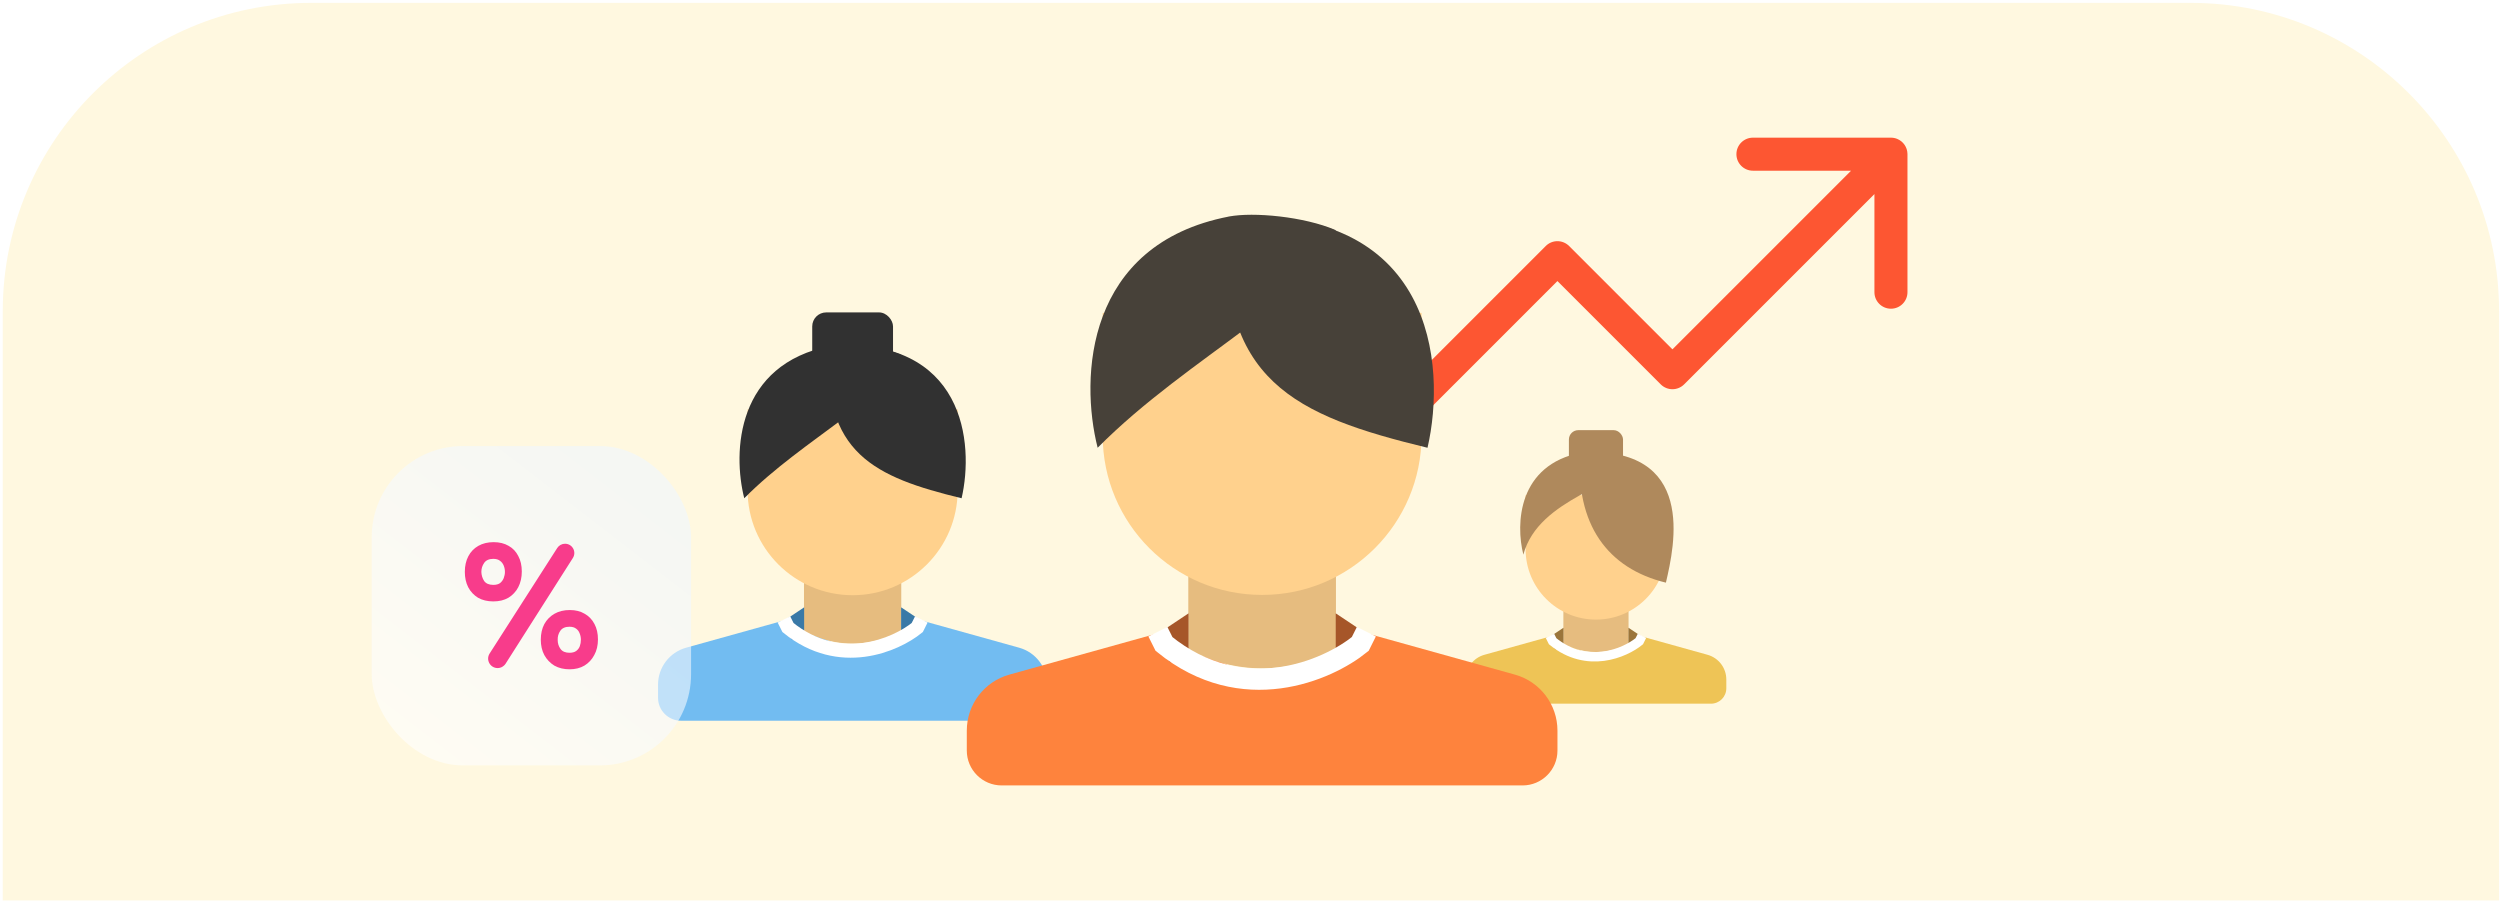 <svg xmlns="http://www.w3.org/2000/svg" width="454" height="164" viewBox="0 0 454 164" fill="none"><g clip-path="url(#clip0_197_1296)"><path d="M0.5 56.522C0.5 25.593 25.572 0.521 56.5 0.521H397.833C428.761 0.521 453.833 25.593 453.833 56.522V163.521H0.5V56.522Z" fill="#FFF8E0"></path><path fill-rule="evenodd" clip-rule="evenodd" d="M318.333 25C316.676 25 315.333 26.343 315.333 28C315.333 29.657 316.676 31 318.333 31H336.153L303.714 63.44L284.949 44.676C283.778 43.504 281.878 43.504 280.707 44.676L249.379 76.004C248.207 77.175 248.207 79.075 249.379 80.246C250.55 81.418 252.45 81.418 253.621 80.246L282.828 51.039L301.592 69.804C302.764 70.975 304.663 70.975 305.835 69.804L340.396 35.243V53.062C340.396 54.719 341.739 56.062 343.396 56.062C345.053 56.062 346.396 54.719 346.396 53.062V28.007V28C346.396 27.981 346.396 27.962 346.395 27.942C346.372 26.716 345.613 25.669 344.54 25.226C344.188 25.08 343.801 25 343.396 25H318.333Z" fill="#FD5632"></path><path d="M119.5 124.326C119.5 121.204 121.581 118.464 124.588 117.626L142.364 112.674L154.837 118.361L167.309 112.674L185.085 117.626C188.093 118.464 190.173 121.204 190.173 124.326V126.711C190.173 129.016 188.305 130.884 186 130.884H123.673C121.368 130.884 119.5 129.016 119.5 126.711V124.326Z" fill="#72BCF1"></path><path d="M146.003 103.579H163.671V114.823L161.016 115.788C157.024 117.239 152.649 117.239 148.657 115.788L146.003 114.823V103.579Z" fill="#E6BC7F"></path><path d="M135.761 74.341H173.912V89.015C173.912 99.55 165.372 108.09 154.837 108.09C144.302 108.09 135.761 99.55 135.761 89.015V74.341Z" fill="#FFD18D"></path><path d="M146.033 114.693V110.291L141.631 113.226L143.832 116.16L146.033 114.693Z" fill="#3A79A7"></path><path d="M163.641 115.427V110.291L168.043 113.226L165.842 115.427H163.641Z" fill="#3A79A7"></path><path d="M167.309 112.492L166.575 113.959C162.662 117.138 152.489 121.589 143.098 113.959L142.364 112.492" stroke="white" stroke-width="2.541"></path><path d="M135.157 90.482C146.033 79.477 162.079 72.051 163.641 64.442C159.884 62.815 153.785 62.251 150.866 62.815C133.695 66.134 133.022 82.082 135.157 90.482Z" fill="#313131"></path><path d="M150.565 62.688C149.187 82.282 158.815 86.648 174.626 90.482C176.917 80.578 175.313 61.155 150.565 62.688Z" fill="#313131"></path><rect x="147.5" y="56.733" width="14.673" height="10.271" rx="2.541" fill="#313131"></rect><path d="M266.155 123.398C266.155 121.306 267.549 119.471 269.564 118.91L281.472 115.592L289.827 119.402L298.183 115.592L310.091 118.91C312.106 119.471 313.5 121.306 313.5 123.398V124.996C313.5 126.54 312.248 127.791 310.705 127.791H268.95C267.406 127.791 266.155 126.54 266.155 124.996V123.398Z" fill="#EEC456"></path><path d="M283.909 109.499H295.746V117.031L293.967 117.678C291.293 118.65 288.362 118.65 285.688 117.678L283.909 117.031V109.499Z" fill="#E6BC7F"></path><path d="M277.049 89.912H302.606V99.742C302.606 106.8 296.885 112.521 289.827 112.521C282.77 112.521 277.049 106.8 277.049 99.742V89.912Z" fill="#FFD18D"></path><path d="M283.929 116.945V113.996L280.98 115.962L282.455 117.928L283.929 116.945Z" fill="#9B753B"></path><path d="M295.725 117.436V113.996L298.674 115.962L297.2 117.436H295.725Z" fill="#9B753B"></path><path d="M298.183 115.47L297.691 116.453C295.07 118.583 288.255 121.565 281.963 116.453L281.472 115.47" stroke="white" stroke-width="1.702"></path><path d="M276.643 100.725C279.435 90.221 294.679 88.378 295.725 83.281C293.208 82.191 289.123 81.813 287.168 82.191C275.664 84.414 275.213 95.098 276.643 100.725Z" fill="#AF895C"></path><path d="M302.53 105.81C291.938 103.242 286.042 95.231 286.966 82.105C308.274 80.985 304.076 99.126 302.536 105.783L302.53 105.81Z" fill="#AF895C"></path><rect x="284.912" y="78.116" width="9.83" height="6.881" rx="1.702" fill="#AF895C"></rect><path d="M175.57 132.681C175.57 127.942 178.728 123.784 183.293 122.512L210.273 114.997L229.202 123.627L248.132 114.997L275.112 122.512C279.677 123.784 282.835 127.942 282.835 132.681V136.301C282.835 139.798 279.999 142.634 276.501 142.634H181.903C178.406 142.634 175.57 139.798 175.57 136.301V132.681Z" fill="#FE833D"></path><path d="M215.794 101.192H242.611V118.257L238.581 119.722C232.523 121.925 225.882 121.925 219.823 119.722L215.794 118.257V101.192Z" fill="#E6BC7F"></path><path d="M200.251 56.816H258.154V79.087C258.154 95.076 245.192 108.038 229.202 108.038C213.213 108.038 200.251 95.076 200.251 79.087V56.816Z" fill="#FFD18D"></path><path d="M215.84 118.06V111.379L209.159 115.833L212.5 120.287L215.84 118.06Z" fill="#A65629"></path><path d="M242.565 119.174V111.379L249.246 115.833L245.905 119.174H242.565Z" fill="#A65629"></path><path d="M248.132 114.719L247.019 116.946C241.08 121.772 225.639 128.527 211.386 116.946L210.272 114.719" stroke="white" stroke-width="3.857"></path><path d="M199.333 81.314C215.84 64.611 240.195 53.34 242.565 41.792C236.862 39.323 227.607 38.466 223.176 39.323C197.115 44.36 196.093 68.565 199.333 81.314Z" fill="#474139"></path><path d="M222.851 39.412C220.759 69.151 235.24 75.495 259.237 81.314C262.715 66.283 260.412 37.085 222.851 39.412Z" fill="#474139"></path><g filter="url(#filter0_d_197_1296)"><rect x="67.5" y="81" width="58" height="58" rx="16.571" fill="url(#paint0_linear_197_1296)" fill-opacity="0.6"></rect><path d="M90.366 121.321C89.007 121.321 88.185 119.819 88.918 118.674L101.192 99.518C101.502 99.034 102.037 98.742 102.611 98.742C103.941 98.742 104.747 100.21 104.033 101.332L91.817 120.525C91.501 121.021 90.954 121.321 90.366 121.321ZM103.446 121.545C102.382 121.545 101.456 121.321 100.668 120.874C99.901 120.406 99.294 119.767 98.847 118.958C98.421 118.149 98.209 117.223 98.209 116.18C98.209 115.094 98.421 114.146 98.847 113.337C99.294 112.528 99.912 111.9 100.7 111.453C101.487 111.006 102.414 110.782 103.478 110.782C104.521 110.782 105.416 111.006 106.161 111.453C106.927 111.879 107.524 112.496 107.949 113.305C108.375 114.093 108.588 115.03 108.588 116.116C108.588 117.202 108.365 118.149 107.917 118.958C107.492 119.767 106.895 120.406 106.129 120.874C105.362 121.321 104.468 121.545 103.446 121.545ZM103.414 118.543C103.925 118.543 104.33 118.436 104.628 118.224C104.947 117.989 105.171 117.691 105.299 117.329C105.426 116.967 105.49 116.584 105.49 116.18C105.49 115.775 105.416 115.392 105.267 115.03C105.139 114.668 104.926 114.38 104.628 114.168C104.33 113.933 103.925 113.816 103.414 113.816C102.648 113.816 102.094 114.061 101.754 114.551C101.413 115.04 101.253 115.594 101.275 116.211C101.275 116.829 101.445 117.372 101.786 117.84C102.126 118.309 102.669 118.543 103.414 118.543ZM89.586 109.217C88.521 109.217 87.595 108.994 86.807 108.547C86.041 108.078 85.445 107.439 85.019 106.63C84.614 105.821 84.412 104.895 84.412 103.852C84.412 102.766 84.625 101.819 85.051 101.01C85.477 100.2 86.083 99.572 86.871 99.125C87.659 98.678 88.585 98.455 89.65 98.455C90.693 98.455 91.598 98.678 92.364 99.125C93.131 99.551 93.716 100.169 94.121 100.978C94.546 101.765 94.759 102.702 94.759 103.788C94.759 104.853 94.546 105.8 94.121 106.63C93.695 107.439 93.099 108.078 92.332 108.547C91.566 108.994 90.65 109.217 89.586 109.217ZM89.586 106.215C90.097 106.215 90.501 106.109 90.799 105.896C91.097 105.662 91.321 105.364 91.47 105.002C91.619 104.618 91.694 104.235 91.694 103.852C91.694 103.447 91.619 103.064 91.47 102.702C91.321 102.34 91.097 102.053 90.799 101.84C90.501 101.606 90.097 101.489 89.586 101.489C88.819 101.489 88.266 101.733 87.925 102.223C87.584 102.713 87.414 103.256 87.414 103.852C87.435 104.469 87.606 105.023 87.925 105.513C88.266 105.981 88.819 106.215 89.586 106.215Z" fill="#F83C8B"></path></g></g><defs><filter id="filter0_d_197_1296" x="33.062" y="46.562" width="126.875" height="132.372" filterUnits="userSpaceOnUse" color-interpolation-filters="sRGB"><feGaussianBlur stdDeviation="11.41"></feGaussianBlur></filter><linearGradient id="paint0_linear_197_1296" x1="111.414" y1="83.486" x2="70.814" y2="136.1" gradientUnits="userSpaceOnUse"><stop stop-color="#EEF6FF"></stop><stop offset="1" stop-color="white"></stop></linearGradient><clipPath id="clip0_197_1296"><path d="M0.5 56.522C0.5 25.593 25.572 0.521 56.5 0.521H397.833C428.761 0.521 453.833 25.593 453.833 56.522V163.521H0.5V56.522Z" fill="white"></path></clipPath></defs></svg>
